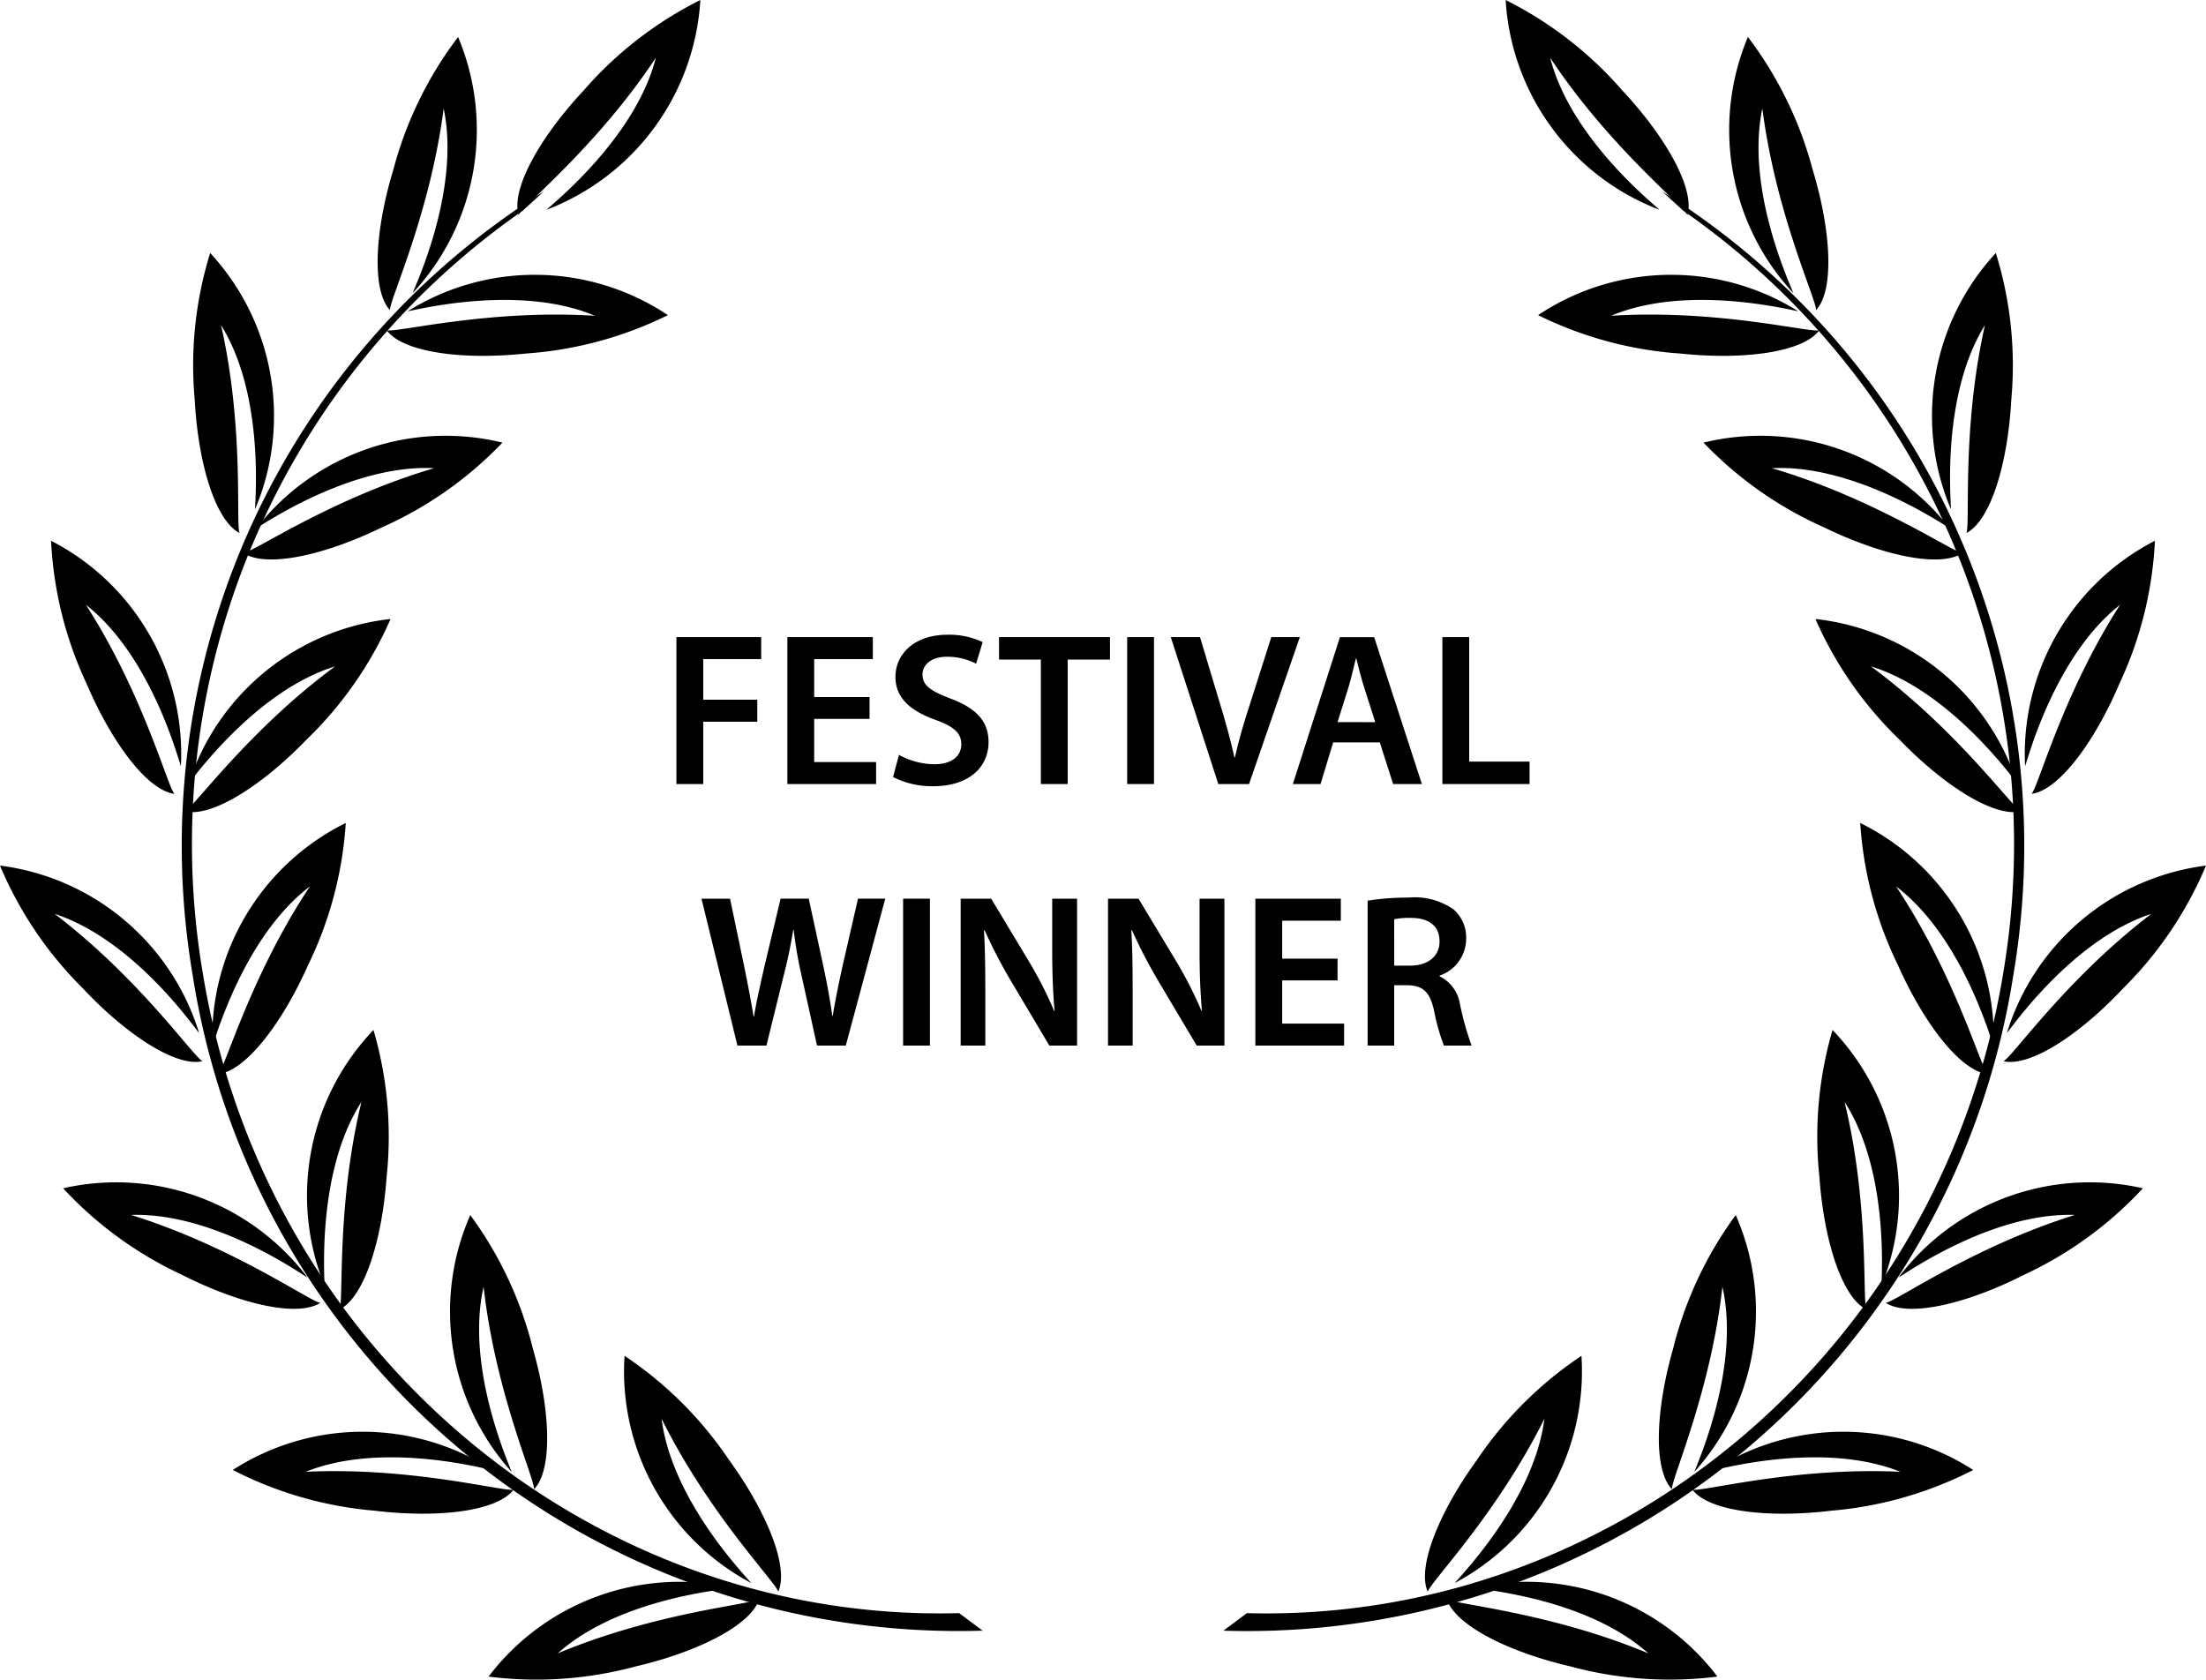 <svg xmlns="http://www.w3.org/2000/svg" width="102.506" height="78.084" viewBox="0 0 102.506 78.084"><defs><style>.cls-1,.cls-2{fill:#currentColor;}.cls-2{fill-rule:evenodd;}</style></defs><title>award1</title><path class="cls-1" d="M25.266,8.901l-.985.896A35.869,35.869,0,0,0,9.426,45.238c2.9,17.664,18.162,30.189,35.142,29.723l1.093.815A36.033,36.033,0,0,1,8.953,45.316,35.882,35.882,0,0,1,25.266,8.901Z"></path><path class="cls-2" d="M22.703,77.91a11.139,11.139,0,0,1,11.364-4.122c-.411.076-5.294.48-8.151,3.043,4.56-1.907,8.942-2.261,9.363-2.523-.374,1.204-2.837,2.454-5.745,3.13A17.625,17.625,0,0,1,22.703,77.91Z"></path><path class="cls-2" d="M29.021,63.005a11.139,11.139,0,0,0,5.886,10.558c-.26-.327-3.686-3.83-4.166-7.638,2.197,4.428,5.276,7.565,5.423,8.04.506-1.155-.537-3.712-2.292-6.128A17.624,17.624,0,0,0,29.021,63.005Z"></path><path class="cls-2" d="M10.817,68.308a11.139,11.139,0,0,1,12.088.013c-.412-.069-5.138-1.359-8.7.072,4.937-.232,9.175.934,9.662.831-.764,1.004-3.505,1.335-6.469.976A17.622,17.622,0,0,1,10.817,68.308Z"></path><path class="cls-2" d="M21.852,56.463A11.139,11.139,0,0,0,23.773,68.397c-.133-.396-2.153-4.859-1.302-8.602.55,4.912,2.37,8.913,2.346,9.409.871-.913.765-3.672-.058-6.542A17.622,17.622,0,0,0,21.852,56.463Z"></path><path class="cls-2" d="M2.933,55.219a11.139,11.139,0,0,1,11.355,4.146c-.364-.206-4.364-3.035-8.2-2.908,4.719,1.47,8.303,4.016,8.795,4.085-1.061.682-3.751.056-6.413-1.296A17.623,17.623,0,0,1,2.933,55.219Z"></path><path class="cls-2" d="M17.354,47.863a11.139,11.139,0,0,0-2.277,11.872c.011-.418-.361-5.303,1.718-8.529-1.163,4.804-.821,9.186-1.014,9.644,1.13-.56,1.975-3.189,2.184-6.167A17.625,17.625,0,0,0,17.354,47.863Z"></path><path class="cls-2" d="M0,40.224a11.14,11.14,0,0,1,9.252,7.78c-.272-.318-3.063-4.344-6.711-5.537,3.931,2.996,6.428,6.613,6.867,6.847-1.23.278-3.543-1.23-5.583-3.411A17.624,17.624,0,0,1,0,40.224Z"></path><path class="cls-2" d="M16.067,38.243a11.139,11.139,0,0,0-6.2,10.377c.153-.389,1.474-5.107,4.532-7.427-2.736,4.116-3.913,8.351-4.251,8.716,1.254-.14,2.947-2.321,4.161-5.049A17.624,17.624,0,0,0,16.067,38.243Z"></path><path class="cls-2" d="M2.373,25.129A11.139,11.139,0,0,1,8.406,35.604c-.146-.392-1.392-5.13-4.412-7.498,2.67,4.16,3.779,8.413,4.111,8.783-1.251-.16-2.909-2.368-4.08-5.115A17.625,17.625,0,0,1,2.373,25.129Z"></path><path class="cls-2" d="M18.149,28.764a11.139,11.139,0,0,0-9.375,7.63c.277-.313,3.132-4.295,6.798-5.429-3.979,2.932-6.534,6.509-6.976,6.736,1.226.298,3.563-1.173,5.637-3.321A17.625,17.625,0,0,0,18.149,28.764Z"></path><path class="cls-2" d="M9.766,11.757a11.139,11.139,0,0,1,2.087,11.907c-.004-.418.447-5.296-1.581-8.555,1.086,4.822.674,9.198.859,9.659-1.121-.578-1.924-3.22-2.084-6.202A17.622,17.622,0,0,1,9.766,11.757Z"></path><path class="cls-2" d="M23.347,20.568a11.139,11.139,0,0,0-11.42,3.964c.367-.2,4.412-2.965,8.245-2.776-4.742,1.395-8.366,3.882-8.859,3.944,1.05.699,3.749.116,6.433-1.193A17.625,17.625,0,0,0,23.347,20.568Z"></path><path class="cls-2" d="M21.286,1.719a11.139,11.139,0,0,1-2.111,11.902c.139-.394,2.231-4.824,1.44-8.58-.629,4.902-2.513,8.874-2.496,9.371-.856-.926-.706-3.684.162-6.54A17.623,17.623,0,0,1,21.286,1.719Z"></path><path class="cls-2" d="M31.035,14.644a11.139,11.139,0,0,0-12.087-.181c.413-.062,5.16-1.277,8.698.211-4.933-.311-9.189.787-9.674.676.748,1.016,3.483,1.391,6.453,1.079A17.624,17.624,0,0,0,31.035,14.644Z"></path><path class="cls-2" d="M32.543,0a11.139,11.139,0,0,1-7.148,9.748c.299-.292,4.131-3.344,5.079-7.064-2.728,4.122-6.171,6.854-6.376,7.307-.359-1.209.992-3.617,3.032-5.797A17.622,17.622,0,0,1,32.543,0Z"></path><path class="cls-1" d="M77.24,8.901l.985.896A35.869,35.869,0,0,1,93.08,45.238C90.18,62.902,74.919,75.427,57.939,74.962l-1.093.815A36.033,36.033,0,0,0,93.553,45.316,35.882,35.882,0,0,0,77.24,8.901Z"></path><path class="cls-2" d="M79.803,77.91A11.139,11.139,0,0,0,68.44,73.787c.411.076,5.293.48,8.151,3.043-4.56-1.907-8.941-2.261-9.363-2.523.374,1.204,2.837,2.454,5.745,3.13A17.625,17.625,0,0,0,79.803,77.91Z"></path><path class="cls-2" d="M73.485,63.005a11.139,11.139,0,0,1-5.887,10.558c.26-.327,3.686-3.83,4.166-7.638-2.197,4.428-5.276,7.565-5.423,8.04-.506-1.155.537-3.712,2.292-6.128A17.624,17.624,0,0,1,73.485,63.005Z"></path><path class="cls-2" d="M91.689,68.308a11.139,11.139,0,0,0-12.088.013c.412-.069,5.138-1.359,8.7.072-4.937-.232-9.175.934-9.662.831.764,1.004,3.505,1.335,6.469.976A17.622,17.622,0,0,0,91.689,68.308Z"></path><path class="cls-2" d="M80.654,56.463a11.139,11.139,0,0,1-1.921,11.934c.133-.396,2.153-4.859,1.302-8.602-.55,4.912-2.37,8.913-2.346,9.409-.871-.913-.765-3.672.058-6.542A17.621,17.621,0,0,1,80.654,56.463Z"></path><path class="cls-2" d="M99.573,55.219a11.139,11.139,0,0,0-11.355,4.146c.364-.206,4.364-3.035,8.2-2.908-4.719,1.47-8.303,4.016-8.795,4.085,1.061.682,3.751.056,6.413-1.296A17.624,17.624,0,0,0,99.573,55.219Z"></path><path class="cls-2" d="M85.153,47.863A11.139,11.139,0,0,1,87.43,59.735c-.01-.418.361-5.303-1.718-8.529,1.163,4.804.821,9.186,1.014,9.644-1.13-.56-1.975-3.189-2.184-6.167A17.625,17.625,0,0,1,85.153,47.863Z"></path><path class="cls-2" d="M102.506,40.224a11.139,11.139,0,0,0-9.252,7.78c.272-.318,3.062-4.344,6.711-5.537-3.931,2.996-6.428,6.613-6.867,6.847,1.23.278,3.543-1.23,5.583-3.411A17.624,17.624,0,0,0,102.506,40.224Z"></path><path class="cls-2" d="M86.439,38.243a11.139,11.139,0,0,1,6.2,10.377c-.153-.389-1.474-5.107-4.532-7.427,2.736,4.116,3.913,8.351,4.251,8.716-1.254-.14-2.946-2.321-4.161-5.049A17.623,17.623,0,0,1,86.439,38.243Z"></path><path class="cls-2" d="M100.133,25.129A11.139,11.139,0,0,0,94.1,35.604c.146-.392,1.392-5.13,4.412-7.498-2.67,4.16-3.779,8.413-4.111,8.783,1.251-.16,2.909-2.368,4.08-5.115A17.624,17.624,0,0,0,100.133,25.129Z"></path><path class="cls-2" d="M84.357,28.764a11.139,11.139,0,0,1,9.375,7.63c-.277-.313-3.132-4.295-6.798-5.429,3.979,2.932,6.534,6.509,6.976,6.736-1.226.298-3.563-1.173-5.637-3.321A17.624,17.624,0,0,1,84.357,28.764Z"></path><path class="cls-2" d="M92.74,11.757a11.139,11.139,0,0,0-2.087,11.907c.004-.418-.447-5.296,1.581-8.555-1.086,4.822-.674,9.198-.859,9.659,1.121-.578,1.924-3.22,2.084-6.202A17.621,17.621,0,0,0,92.74,11.757Z"></path><path class="cls-2" d="M79.159,20.568a11.139,11.139,0,0,1,11.42,3.964c-.367-.2-4.412-2.965-8.245-2.776,4.742,1.395,8.366,3.882,8.859,3.944-1.05.699-3.749.116-6.433-1.193A17.624,17.624,0,0,1,79.159,20.568Z"></path><path class="cls-2" d="M81.22,1.719a11.139,11.139,0,0,0,2.111,11.902c-.139-.394-2.231-4.824-1.44-8.58.629,4.902,2.513,8.874,2.496,9.371.856-.926.706-3.684-.162-6.54A17.623,17.623,0,0,0,81.22,1.719Z"></path><path class="cls-2" d="M71.471,14.644a11.139,11.139,0,0,1,12.087-.181c-.413-.062-5.16-1.277-8.698.211,4.933-.311,9.189.787,9.674.676-.748,1.016-3.483,1.391-6.453,1.079A17.625,17.625,0,0,1,71.471,14.644Z"></path><path class="cls-2" d="M69.963,0a11.139,11.139,0,0,0,7.148,9.748c-.299-.292-4.131-3.344-5.079-7.064,2.728,4.122,6.172,6.854,6.376,7.307.359-1.209-.992-3.617-3.032-5.797A17.622,17.622,0,0,0,69.963,0Z"></path><path class="cls-1" d="M31.431,29.607h3.94V30.63H32.677v1.884h2.512v1.023h-2.512v2.897H31.431Z"></path><path class="cls-1" d="M40.406,33.406H37.833v2.006h2.877v1.023H36.587V29.607h3.971V30.63H37.833v1.762h2.573Z"></path><path class="cls-1" d="M41.772,35.077a3.448,3.448,0,0,0,1.651.436c.8,0,1.246-.375,1.246-.932,0-.517-.344-.821-1.216-1.135-1.125-.405-1.844-1.003-1.844-1.985,0-1.114.932-1.965,2.411-1.965a3.605,3.605,0,0,1,1.641.344l-.304,1.003a2.892,2.892,0,0,0-1.357-.324c-.79,0-1.134.425-1.134.821,0,.527.395.77,1.307,1.124,1.185.446,1.762,1.044,1.762,2.026,0,1.094-.831,2.046-2.593,2.046a4.051,4.051,0,0,1-1.844-.426Z"></path><path class="cls-1" d="M48.366,30.65H46.422V29.607h5.156V30.65H49.612v5.784h-1.246Z"></path><path class="cls-1" d="M53.623,29.607v6.827h-1.246V29.607Z"></path><path class="cls-1" d="M56.611,36.434l-2.208-6.827H55.76l.932,3.1c.263.861.486,1.661.668,2.492h.02c.182-.81.425-1.641.699-2.472l.993-3.12h1.327l-2.36,6.827Z"></path><path class="cls-1" d="M61.949,34.5l-.588,1.935H60.075l2.188-6.827h1.59l2.218,6.827H64.734L64.116,34.5Zm1.955-.942L63.367,31.876c-.132-.415-.243-.881-.344-1.276h-.02c-.101.395-.203.871-.324,1.276l-.527,1.681Z"></path><path class="cls-1" d="M67.023,29.607h1.246V35.391h2.806v1.043H67.023Z"></path><path class="cls-1" d="M34.267,48.589,32.596,41.761h1.327l.648,3.1c.172.831.334,1.702.446,2.38h.02c.112-.719.304-1.53.496-2.391l.74-3.09H37.58l.679,3.14c.172.81.314,1.57.415,2.31h.02c.122-.75.284-1.53.466-2.36l.709-3.09h1.266l-1.833,6.827H37.964l-.709-3.211a19.469,19.469,0,0,1-.375-2.168h-.02c-.121.729-.253,1.388-.456,2.168l-.79,3.211Z"></path><path class="cls-1" d="M43.211,41.761v6.827H41.965V41.761Z"></path><path class="cls-1" d="M44.639,48.589V41.761h1.418l1.762,2.928a18.737,18.737,0,0,1,1.165,2.289h.02c-.081-.912-.111-1.793-.111-2.836v-2.38h1.155v6.827H48.761L46.979,45.59a23.706,23.706,0,0,1-1.226-2.36l-.03.01c.051.881.061,1.783.061,2.907v2.441Z"></path><path class="cls-1" d="M51.486,48.589V41.761h1.418l1.762,2.928a18.719,18.719,0,0,1,1.165,2.289h.02c-.081-.912-.111-1.793-.111-2.836v-2.38h1.155v6.827H55.608L53.826,45.59A23.667,23.667,0,0,1,52.6,43.23l-.03.01c.051.881.061,1.783.061,2.907v2.441Z"></path><path class="cls-1" d="M62.151,45.56H59.579v2.006h2.877v1.023H58.333V41.761h3.971v1.023H59.579V44.547h2.573Z"></path><path class="cls-1" d="M63.549,41.853a11.821,11.821,0,0,1,1.884-.142,3.164,3.164,0,0,1,2.107.547,1.728,1.728,0,0,1,.588,1.367,1.821,1.821,0,0,1-1.236,1.712v.03a1.737,1.737,0,0,1,.952,1.317,13.612,13.612,0,0,0,.537,1.904H67.094a9.629,9.629,0,0,1-.456-1.611c-.193-.891-.517-1.175-1.226-1.195h-.628v2.806H63.549Zm1.236,3.019h.739c.841,0,1.367-.446,1.367-1.124,0-.75-.527-1.094-1.337-1.094a3.569,3.569,0,0,0-.77.061Z"></path></svg>